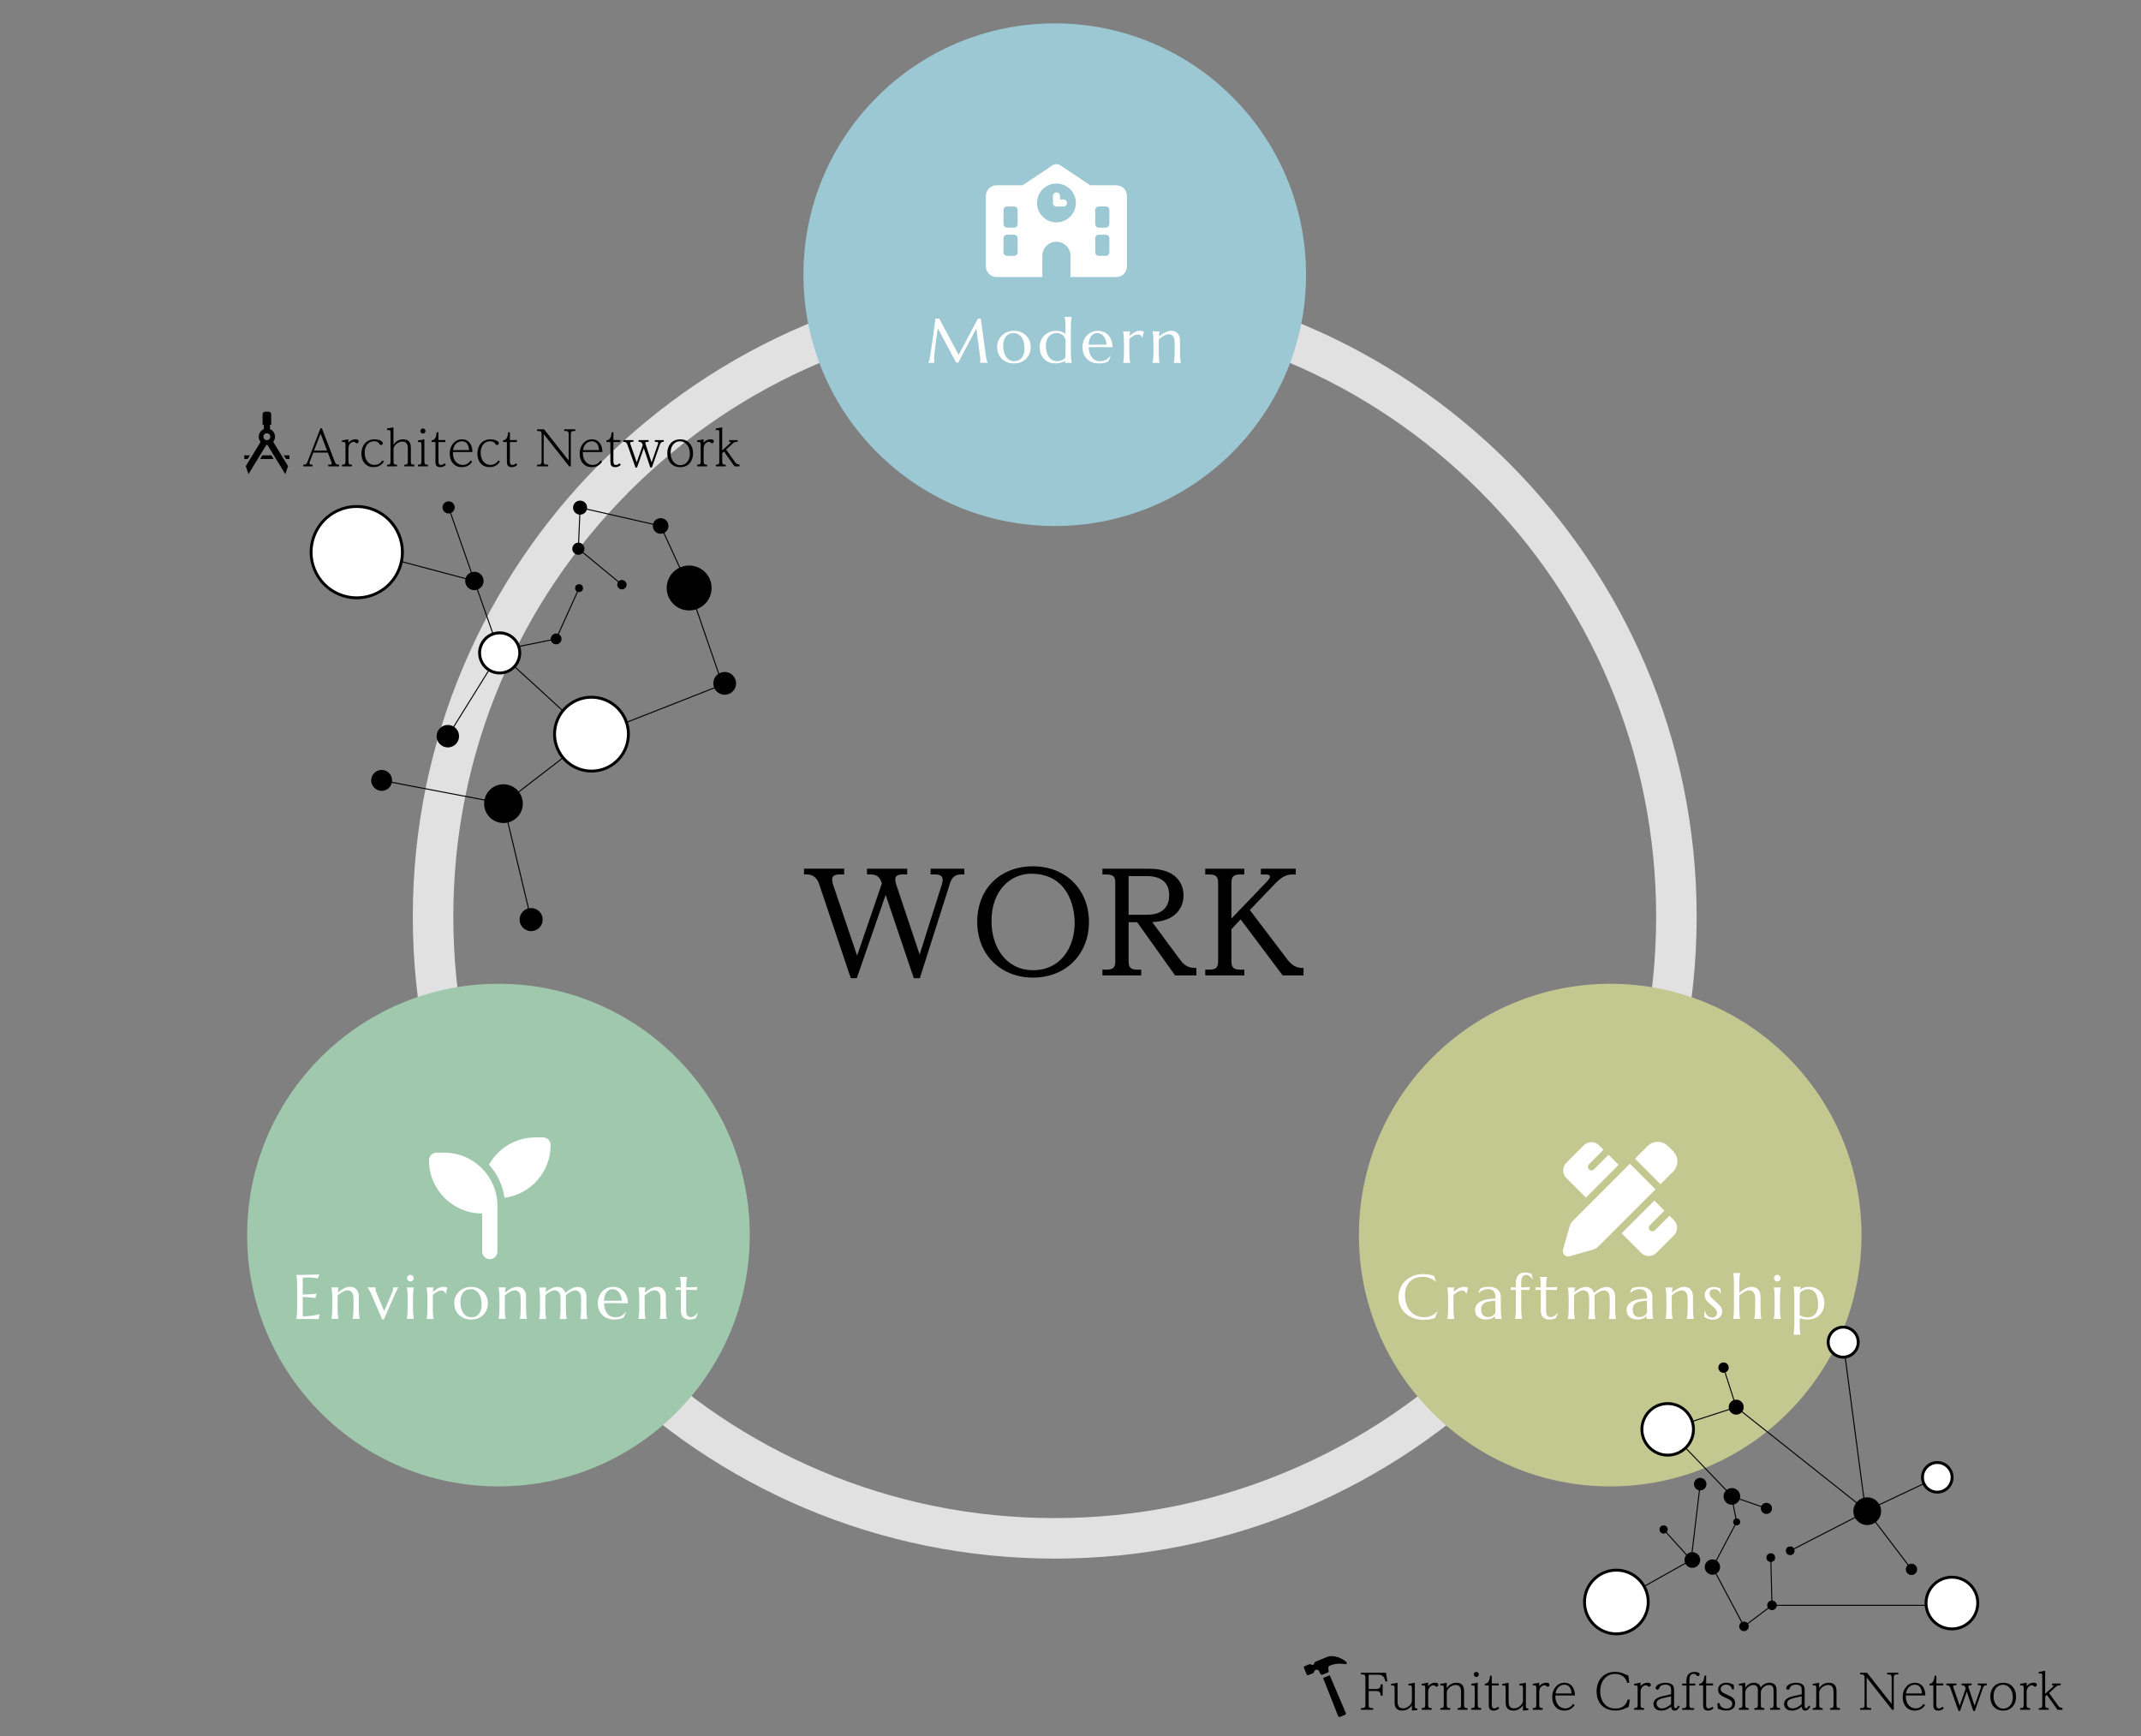 <?xml version="1.0" encoding="UTF-8"?>
<svg id="_レイヤー_1" data-name=" レイヤー 1" xmlns="http://www.w3.org/2000/svg" version="1.1" viewBox="0 0 740 600">
  <rect x="0" y="0" width="740" height="600" fill="#808080" stroke="none"/>
  <defs>
    <style>
      .cls-1 {
        fill: #000;
      }

      .cls-1, .cls-2, .cls-3, .cls-4, .cls-5, .cls-6 {
        stroke-width: 0px;
      }

      .cls-2 {
        fill: #e1e1e1;
      }

      .cls-3 {
        fill: #a0c8ad;
      }

      .cls-7 {
        fill: none;
        stroke: #000;
        stroke-miterlimit: 10;
        stroke-width: .35px;
      }

      .cls-4 {
        fill: #9bc8d3;
      }

      .cls-5 {
        fill: #fff;
      }

      .cls-6 {
        fill: #c2c88f;
      }
    </style>
  </defs>
  <path class="cls-2" d="M364.55,108.94c28.07,0,55.29,5.49,80.91,16.33,24.75,10.47,46.98,25.46,66.08,44.55s34.08,41.33,44.55,66.08c10.84,25.62,16.33,52.84,16.33,80.91s-5.49,55.29-16.33,80.91c-10.47,24.75-25.46,46.98-44.55,66.08-19.09,19.09-41.33,34.08-66.08,44.55-25.62,10.84-52.84,16.33-80.91,16.33s-55.29-5.49-80.91-16.33c-24.75-10.47-46.98-25.46-66.08-44.55-19.09-19.09-34.08-41.33-44.55-66.08-10.84-25.62-16.33-52.84-16.33-80.91s5.49-55.29,16.33-80.91c10.47-24.75,25.46-46.98,44.55-66.08,19.09-19.09,41.33-34.08,66.08-44.55,25.62-10.84,52.84-16.33,80.91-16.33M364.55,94.94c-122.53,0-221.87,99.33-221.87,221.87s99.33,221.87,221.87,221.87,221.87-99.33,221.87-221.87-99.33-221.87-221.87-221.87h0Z"/>
  <circle class="cls-4" cx="364.55" cy="94.94" r="86.86"/>
  <circle class="cls-6" cx="556.54" cy="426.87" r="86.86"/>
  <circle class="cls-3" cx="172.28" cy="426.87" r="86.86"/>
  <g>
    <path class="cls-1" d="M299.66,302.22v-1.98h13.89v1.98h-1.45c-.73,0-2.66,0-2.66,1.6,0,.24,0,.87.29,1.79l8.13,24.3,7.7-24.3c.1-.39.24-.92.24-1.6,0-1.31-.92-1.79-2.66-1.79h-1.5v-1.98h11.67v1.98h-1.11c-2.66,0-3.39,1.65-3.92,3.29l-10.36,32.57h-2.08l-9.73-28.8-9.97,28.8h-2.08l-10.94-32.53c-.34-.97-1.21-3.34-4.36-3.34h-.87v-1.98h13.89v1.98h-1.4c-.73,0-2.76,0-2.76,1.69,0,.58.14,1.26.34,1.89l8.28,24.49,8.57-24.93c-.48-1.5-1.06-3.15-4.11-3.15h-1.02l-.02.02Z"/>
    <path class="cls-1" d="M376.38,318.62c0,11.37-8.18,19.26-19.31,19.26s-19.31-7.89-19.31-19.26,7.84-19.21,19.31-19.21,19.31,8.23,19.31,19.21ZM342.69,318.33c0,9.15,5.13,16.99,14.42,16.99s14.33-7.65,14.33-16.36c0-6.1-2.66-16.99-15.05-16.99-7.07,0-13.7,5.71-13.7,16.36h0Z"/>
    <path class="cls-1" d="M408.09,331.98c1.84,2.52,3.97,2.57,5.42,2.57v2.57h-7.36l-13.12-18.39h-2.95v13.12c0,2.08.24,3.29,3.05,3.29h1.31v1.98h-13.41v-1.98h1.4c2.86,0,3.05-1.26,3.05-3.29v-26.33c0-2.03-.19-3.29-3.05-3.29h-1.4v-1.98h16.12c9.63,0,11.91,5.37,11.91,9.2,0,4.6-3,7.31-5.86,8.33-1.98.73-3.68.82-4.94.92l9.83,13.31v-.03ZM396.47,316.16c6.1,0,7.65-3.63,7.65-6.68,0-4.79-3.19-6.68-7.65-6.68h-6.39v13.36h6.39Z"/>
    <path class="cls-1" d="M444.93,331.6c2.23,2.95,4.31,2.95,5.61,2.95v2.57h-7.21l-14.52-19.36-3.19,3.39v10.7c0,2.08.24,3.29,3.05,3.29h1.4v1.98h-13.5v-1.98h1.4c2.86,0,3.05-1.26,3.05-3.29v-26.33c0-2.03-.19-3.29-3.05-3.29h-1.4v-1.98h13.5v1.98h-1.4c-2.9,0-3.05,1.31-3.05,3.29v11.96l12.25-12.78c.92-.92,1.07-1.36,1.07-1.74,0-.68-.97-.73-1.45-.73h-1.69v-1.98h12.05v1.98h-1.11c-1.94,0-3.63.73-5.81,2.95l-8.95,9.34,12.97,17.09h-.02Z"/>
  </g>
  <g>
    <path class="cls-5" d="M320.83,125.37c.08-.11.17-.28.27-.51.1-.22.18-.51.23-.85.08-.5.17-1.05.26-1.68.1-.62.2-1.27.3-1.95s.21-1.38.31-2.09.2-1.41.3-2.11.19-1.36.28-2,.17-1.23.24-1.76.13-.99.18-1.39c.05-.39.08-.69.1-.89h1.35l6.69,12.51,6.64-12.51h1.01l1.74,12.64c.05.4.1.74.16,1.02s.11.53.17.73.11.37.17.5c.05.13.1.24.15.32v.04h-2.68v-.04c.04-.08.07-.21.1-.38s.05-.39.05-.64c0-.09,0-.19-.01-.28s-.02-.2-.03-.31l-1.35-10.19-6.28,11.81-.73-.08-6.32-11.83c-.25,1.68-.46,3.23-.65,4.66-.08.61-.16,1.22-.23,1.82-.08.61-.15,1.17-.21,1.7-.06.52-.11.99-.14,1.39-.04.4-.05.7-.05.89,0,.24,0,.45.02.64.01.18.03.34.04.47.02.15.04.28.06.39h-2.13v-.04h0Z"/>
    <path class="cls-5" d="M344.62,119.95c0-.8.15-1.54.45-2.23.3-.68.71-1.28,1.23-1.78s1.14-.9,1.85-1.18,1.47-.43,2.29-.43,1.55.13,2.26.4c.71.27,1.32.64,1.85,1.13.52.49.94,1.08,1.24,1.79.3.7.45,1.49.45,2.36,0,.73-.13,1.43-.38,2.11-.25.67-.63,1.27-1.13,1.79-.5.52-1.1.93-1.82,1.24s-1.55.46-2.48.46c-.79,0-1.54-.13-2.25-.39-.7-.26-1.32-.64-1.84-1.13s-.94-1.08-1.24-1.78c-.31-.7-.46-1.48-.46-2.36h-.02ZM350.65,124.83c.5,0,.97-.1,1.39-.3.42-.2.79-.49,1.09-.86.3-.38.54-.83.71-1.37.17-.54.25-1.15.25-1.83,0-.77-.08-1.48-.25-2.13-.16-.66-.41-1.22-.73-1.7-.32-.48-.73-.85-1.22-1.12s-1.06-.4-1.71-.4c-.5,0-.96.1-1.38.29s-.78.48-1.09.85c-.31.37-.55.82-.72,1.36s-.25,1.14-.25,1.82c0,.77.08,1.48.25,2.14.17.66.41,1.23.74,1.72s.73.87,1.22,1.14,1.05.41,1.7.41v-.02Z"/>
    <path class="cls-5" d="M365.09,114.33c.29,0,.58.02.87.07s.57.12.85.21.54.21.79.34.47.29.67.46v-1.74c0-.6,0-1.13-.02-1.58-.01-.45-.04-.84-.06-1.16s-.06-.6-.1-.82-.07-.4-.12-.55v-.04h2.46v.04c-.04.15-.08.33-.12.55s-.07.49-.1.82c-.02.33-.05.71-.06,1.16-.02.45-.03.98-.03,1.58v7.58c0,.6,0,1.13.03,1.58.02.45.04.84.06,1.16.03.33.06.6.1.82s.08.4.12.55v.04h-2.35v-.04c.02-.06.04-.14.05-.25.01-.11.03-.25.05-.41-.36.23-.82.43-1.36.62-.55.18-1.18.28-1.9.28-.84,0-1.61-.13-2.3-.39s-1.27-.64-1.76-1.13c-.49-.49-.86-1.08-1.12-1.78s-.39-1.48-.39-2.36c0-.8.14-1.54.43-2.23.28-.68.68-1.28,1.19-1.78s1.12-.9,1.82-1.18,1.47-.43,2.31-.43h-.01ZM368.27,117.29c-.28-.74-.69-1.29-1.22-1.65s-1.12-.53-1.78-.53c-.55,0-1.06.1-1.53.29s-.87.48-1.2.85-.59.82-.78,1.36-.28,1.14-.28,1.82c0,.77.08,1.48.25,2.14.17.66.42,1.23.75,1.72s.74.87,1.23,1.14,1.05.41,1.69.41c.33,0,.64-.04.94-.12.29-.08.56-.18.8-.3s.45-.25.64-.4c.18-.15.34-.29.46-.43.01-.3.02-.65.03-1.04,0-.39.01-.82.01-1.29v-3.97h-.01Z"/>
    <path class="cls-5" d="M379.8,125.61c-.79,0-1.52-.12-2.21-.37s-1.29-.61-1.8-1.09c-.51-.48-.91-1.07-1.21-1.78-.29-.71-.44-1.51-.44-2.42,0-.8.13-1.54.4-2.23.27-.68.64-1.28,1.12-1.78.47-.5,1.03-.9,1.67-1.18.63-.28,1.32-.43,2.06-.43s1.41.13,2.03.38,1.17.62,1.62,1.1c.46.48.82,1.07,1.08,1.78.27.71.41,1.51.43,2.41-.8-.01-1.6-.02-2.4-.03-.8,0-1.63-.01-2.5-.01-.62,0-1.22,0-1.8.01-.58,0-1.11.02-1.58.03.04.74.16,1.4.35,2s.45,1.1.78,1.53c.33.42.73.75,1.2.97.47.23,1,.34,1.6.34.41,0,.8-.05,1.16-.14s.7-.23,1-.4.56-.37.8-.6c.23-.23.43-.48.6-.75l.13.06-.79,1.89c-.38.2-.84.37-1.37.5-.53.14-1.17.21-1.91.21h-.02ZM378.38,119.12h2.13c.71,0,1.36-.02,1.94-.04-.06-.62-.18-1.17-.36-1.66-.18-.49-.4-.9-.68-1.24s-.6-.6-.98-.79c-.38-.18-.79-.28-1.24-.28-.41,0-.79.09-1.13.27s-.64.44-.9.78c-.26.34-.46.76-.62,1.25s-.25,1.05-.28,1.69c.32.01.66.02,1.01.02h1.11,0Z"/>
    <path class="cls-5" d="M388.47,118.68c0-.6,0-1.13-.03-1.58-.02-.45-.04-.84-.06-1.16-.03-.33-.06-.6-.1-.82s-.08-.4-.12-.55v-.04h2.46v.04c-.06.16-.1.36-.14.6-.04.23-.07.54-.09.9.26-.22.54-.44.82-.65s.57-.4.87-.56.6-.29.91-.39.62-.15.93-.15c.19,0,.36,0,.5.03.14.02.27.04.38.07s.22.07.31.11.18.08.27.11l-.52,2.03-.18-.04c-.08-.31-.24-.56-.48-.75-.23-.19-.55-.28-.96-.28-.22,0-.45.04-.69.12s-.49.19-.73.32-.5.3-.74.48c-.25.18-.49.37-.72.57-.01.21-.02.43-.02.67v3.51c0,.6,0,1.13.02,1.58.01.45.04.84.06,1.16s.06.6.1.82.07.4.12.55v.04h-2.46v-.04c.04-.15.08-.33.12-.55s.07-.49.1-.82c.02-.33.05-.71.06-1.16.02-.45.03-.98.03-1.58v-2.57l-.02-.02Z"/>
    <path class="cls-5" d="M405.97,118.25c0-.94-.19-1.62-.56-2.06-.38-.44-.88-.66-1.51-.66-.23,0-.48.05-.77.14-.28.1-.57.22-.87.38-.3.16-.6.35-.89.56-.3.21-.58.44-.84.68l-.02,1.39v2.57c0,.6,0,1.13.02,1.58.01.45.04.84.06,1.16s.06.6.1.82.07.4.12.55v.04h-2.46v-.04c.04-.15.08-.33.12-.55s.07-.49.1-.82c.02-.33.05-.71.06-1.16.02-.45.03-.98.03-1.58v-2.57c0-.6,0-1.13-.03-1.58-.02-.45-.04-.84-.06-1.16-.03-.33-.06-.6-.1-.82s-.08-.4-.12-.55v-.04h2.46v.04c-.06.18-.1.4-.13.68-.03.27-.07.63-.1,1.07.29-.24.6-.48.94-.72s.69-.46,1.05-.64c.36-.19.73-.34,1.11-.46.38-.12.75-.18,1.11-.18.55,0,1.02.1,1.41.29s.7.44.95.76c.24.31.42.67.53,1.07s.17.81.17,1.22v3.62c0,.6,0,1.13.02,1.58.01.45.04.84.06,1.16s.06.6.1.82.07.4.12.55v.04h-2.46v-.04c.04-.15.08-.33.12-.55s.07-.49.1-.82.05-.71.06-1.16c.02-.45.03-.98.03-1.58v-3.01l-.03-.02Z"/>
  </g>
  <g>
    <path class="cls-5" d="M105.04,440.59c.88,0,1.68-.02,2.41-.03s1.35-.03,1.87-.05.87-.05,1.05-.08l-.52,1.42c-.23-.06-.51-.12-.82-.17-.27-.04-.6-.08-.98-.12-.39-.04-.83-.06-1.33-.06-.17,0-.38,0-.61.02-.24.01-.47.02-.69.04-.26.01-.51.03-.78.04v5.81c.73,0,1.39-.03,1.98-.06.59-.04,1.09-.07,1.5-.11.48-.04.91-.09,1.28-.15l-.33,1.54c-.49-.06-.99-.12-1.5-.18-.44-.05-.92-.09-1.44-.13-.52-.04-1.01-.06-1.49-.06v6.67c.84,0,1.61-.04,2.31-.11.7-.07,1.32-.15,1.84-.25.61-.1,1.17-.22,1.67-.35l-.31,1.72c-.09,0-.21-.01-.38-.02-.17,0-.36-.01-.57-.02-.21,0-.43-.01-.66-.02-.23,0-.45,0-.65-.01-.21,0-.39,0-.55-.01h-4.94v-.04c.04-.15.08-.33.12-.55s.07-.49.1-.82.05-.71.06-1.16c.01-.45.02-.98.02-1.58v-6.92c0-.6,0-1.13-.02-1.58-.01-.45-.04-.84-.06-1.17-.03-.33-.06-.6-.1-.82s-.08-.4-.12-.55v-.04c.89,0,1.77,0,2.64-.01v-.03Z"/>
    <path class="cls-5" d="M122.15,448.68c0-.94-.19-1.62-.56-2.06-.38-.44-.88-.66-1.51-.66-.23,0-.48.05-.77.14-.28.1-.57.22-.87.38s-.6.35-.89.56c-.3.21-.58.44-.84.68l-.02,1.39v2.57c0,.6,0,1.13.02,1.58.01.45.04.84.06,1.16s.06.6.1.82.07.4.12.55v.04h-2.46v-.04c.04-.15.08-.33.12-.55s.07-.49.1-.82c.02-.33.05-.71.06-1.16s.03-.98.03-1.58v-2.57c0-.6,0-1.13-.03-1.58s-.04-.84-.06-1.17c-.03-.33-.06-.6-.1-.82s-.08-.4-.12-.55v-.04h2.46v.04c-.06.18-.1.4-.13.68-.03.27-.07.63-.1,1.07.29-.24.6-.48.94-.72s.69-.46,1.05-.64c.36-.19.73-.34,1.11-.46s.75-.18,1.11-.18c.55,0,1.02.1,1.41.29s.7.44.95.75c.24.31.42.67.53,1.07s.17.81.17,1.22v3.62c0,.6,0,1.13.02,1.58.01.45.04.84.06,1.16s.06.6.1.82.07.4.12.55v.04h-2.46v-.04c.04-.15.08-.33.12-.55s.07-.49.1-.82c.03-.33.05-.71.06-1.16.02-.45.03-.98.03-1.58v-3.01h-.03Z"/>
    <path class="cls-5" d="M129.83,444.96v.04s-.02.09-.03.16v.19c0,.22.03.46.1.73.06.27.18.6.34.99l2.54,6.05,2.57-5.97c.11-.26.22-.55.34-.86s.18-.63.18-.95c0-.09,0-.17-.02-.23,0-.06-.03-.1-.04-.12v-.04h1.92v.04c-.13.13-.29.38-.48.72s-.4.77-.62,1.29l-3.92,8.99h-.63l-3.64-8.47c-.13-.31-.26-.61-.41-.9s-.28-.54-.42-.77c-.13-.23-.25-.42-.35-.57s-.17-.25-.2-.29v-.04h2.79-.02Z"/>
    <path class="cls-5" d="M140.9,449.12c0-.6,0-1.13-.03-1.58s-.04-.84-.06-1.17c-.02-.33-.06-.6-.1-.82s-.08-.4-.12-.55v-.04h2.46v.04c-.04.15-.08.33-.12.55s-.07.49-.1.82c-.03.33-.05.71-.06,1.17,0,.45-.02.98-.02,1.58v2.57c0,.6,0,1.13.02,1.58,0,.45.04.84.06,1.16s.06.6.1.82.07.4.12.55v.04h-2.46v-.04c.04-.15.08-.33.12-.55s.07-.49.1-.82.05-.71.06-1.16.03-.98.03-1.58v-2.57ZM140.68,441.74c0-.16.03-.3.09-.44s.14-.26.24-.36c.1-.1.22-.18.36-.24s.29-.09.45-.09.31.03.45.09.26.14.36.24c.1.1.18.22.24.36.06.14.09.29.09.44,0,.33-.11.6-.33.82s-.49.33-.82.33c-.16,0-.31-.03-.45-.09s-.26-.14-.36-.24c-.1-.1-.18-.22-.24-.36-.06-.14-.09-.29-.09-.45h.01Z"/>
    <path class="cls-5" d="M147.72,449.12c0-.6,0-1.13-.03-1.58s-.04-.84-.06-1.17c-.03-.33-.06-.6-.1-.82s-.08-.4-.12-.55v-.04h2.46v.04c-.06.16-.1.36-.14.6-.04.23-.07.54-.09.9.26-.22.54-.44.82-.65.28-.21.57-.4.87-.56.3-.16.6-.29.91-.39s.62-.15.93-.15c.19,0,.36,0,.5.03.14.02.27.04.38.07s.22.07.31.11c.09.04.18.08.27.11l-.52,2.03-.18-.04c-.08-.31-.24-.56-.48-.75-.23-.19-.55-.28-.96-.28-.22,0-.45.04-.69.12s-.49.19-.73.32-.5.3-.74.48-.49.37-.72.57c0,.21-.02.43-.02.67v3.51c0,.6,0,1.13.02,1.58,0,.45.04.84.06,1.16s.06.6.1.82c.04.22.07.4.12.55v.04h-2.46v-.04c.04-.15.08-.33.12-.55s.07-.49.1-.82c.02-.33.05-.71.06-1.16s.03-.98.03-1.58v-2.57h-.02Z"/>
    <path class="cls-5" d="M157,450.39c0-.8.15-1.54.45-2.23s.71-1.28,1.23-1.78c.52-.5,1.14-.9,1.85-1.18s1.47-.42,2.29-.42,1.55.13,2.26.4c.71.27,1.32.64,1.85,1.13.52.49.94,1.08,1.24,1.79.3.7.45,1.49.45,2.36,0,.73-.13,1.43-.38,2.11-.25.67-.63,1.27-1.13,1.79-.5.52-1.1.93-1.82,1.24s-1.55.46-2.48.46c-.79,0-1.54-.13-2.25-.39-.7-.26-1.32-.64-1.84-1.13s-.94-1.08-1.24-1.78c-.31-.7-.46-1.48-.46-2.36h-.02ZM163.04,455.27c.5,0,.97-.1,1.39-.3s.79-.49,1.09-.86.54-.83.71-1.37c.17-.54.25-1.15.25-1.83,0-.77-.08-1.48-.25-2.13-.16-.66-.41-1.22-.73-1.7-.32-.48-.73-.85-1.22-1.12s-1.06-.4-1.71-.4c-.5,0-.96.1-1.38.29-.42.2-.78.48-1.09.85s-.55.82-.72,1.36-.25,1.14-.25,1.82c0,.77.08,1.48.25,2.14s.41,1.23.74,1.72.73.87,1.22,1.14c.49.27,1.05.41,1.7.41v-.02Z"/>
    <path class="cls-5" d="M179.94,448.68c0-.94-.19-1.62-.56-2.06-.38-.44-.88-.66-1.51-.66-.23,0-.48.05-.77.14-.28.1-.57.22-.87.38-.3.16-.6.35-.89.56-.3.21-.58.44-.84.68l-.02,1.39v2.57c0,.6,0,1.13.02,1.58,0,.45.04.84.06,1.16s.06.6.1.82c.04.22.07.4.12.55v.04h-2.46v-.04c.04-.15.08-.33.12-.55s.07-.49.1-.82c.02-.33.05-.71.06-1.16s.03-.98.03-1.58v-2.57c0-.6,0-1.13-.03-1.58s-.04-.84-.06-1.17c-.03-.33-.06-.6-.1-.82s-.08-.4-.12-.55v-.04h2.46v.04c-.06.18-.1.4-.13.68-.03.27-.07.63-.1,1.07.29-.24.6-.48.94-.72s.69-.46,1.05-.64c.36-.19.73-.34,1.11-.46s.75-.18,1.11-.18c.55,0,1.02.1,1.41.29s.7.44.95.75c.24.31.42.67.53,1.07s.17.81.17,1.22v3.62c0,.6,0,1.13.02,1.58,0,.45.04.84.06,1.16s.06.6.1.82.07.4.12.55v.04h-2.46v-.04c.04-.15.08-.33.12-.55s.07-.49.1-.82c.03-.33.05-.71.06-1.16.02-.45.03-.98.03-1.58v-3.01h-.03Z"/>
    <path class="cls-5" d="M193.72,448.68c0-.47-.05-.87-.14-1.21-.1-.34-.23-.62-.42-.85-.18-.22-.4-.39-.65-.5s-.54-.16-.85-.16c-.21,0-.45.04-.71.13-.26.09-.53.2-.81.35s-.56.31-.84.51c-.28.19-.54.4-.79.62,0,.23-.02.47-.02.73v3.41c0,.6,0,1.13.02,1.58,0,.45.04.84.06,1.16s.06.6.1.82c.04.22.07.4.12.55v.04h-2.46v-.04c.04-.15.08-.33.12-.55s.07-.49.1-.82c.02-.33.05-.71.06-1.16s.03-.98.03-1.58v-2.57c0-.6,0-1.13-.03-1.58s-.04-.84-.06-1.17c-.03-.33-.06-.6-.1-.82s-.08-.4-.12-.55v-.04h2.46v.04c-.06.16-.1.37-.13.62s-.07.57-.1.95c.28-.23.59-.45.92-.67s.66-.42,1-.58.69-.31,1.04-.42c.35-.11.69-.16,1.03-.16.4,0,.76.05,1.07.16.31.11.58.25.82.44s.43.4.59.65.28.51.37.8c.29-.25.61-.49.95-.74.34-.24.7-.46,1.06-.65s.74-.35,1.12-.47c.38-.12.75-.18,1.11-.18.55,0,1.02.1,1.41.29s.7.44.95.75c.24.31.42.67.53,1.07s.17.81.17,1.22v3.62c0,.6,0,1.13.02,1.58,0,.45.04.84.06,1.16s.06.6.1.82c.04.22.08.4.12.55v.04h-2.47v-.04c.04-.15.08-.33.12-.55s.07-.49.1-.82.05-.71.06-1.16.02-.98.02-1.58v-3.01c0-.94-.19-1.62-.56-2.06-.38-.44-.88-.66-1.51-.66-.22,0-.46.04-.73.13-.27.09-.54.2-.82.35-.28.15-.57.32-.85.52-.28.2-.55.4-.8.62,0,.08.02.17.02.26v3.86c0,.6,0,1.13.03,1.58.02.45.04.84.06,1.16.02.33.06.6.1.82s.08.4.12.55v.04h-2.46v-.04c.04-.15.08-.33.12-.55s.07-.49.1-.82.05-.71.06-1.16.02-.98.02-1.58v-3.05Z"/>
    <path class="cls-5" d="M212.28,456.04c-.79,0-1.52-.12-2.21-.37s-1.29-.61-1.8-1.09c-.51-.48-.91-1.07-1.21-1.78-.29-.71-.44-1.51-.44-2.42,0-.8.13-1.54.4-2.23s.64-1.28,1.12-1.78c.47-.5,1.03-.9,1.67-1.18.63-.28,1.32-.42,2.06-.42s1.41.13,2.03.38,1.17.62,1.62,1.1c.46.48.82,1.07,1.08,1.78.27.71.41,1.51.43,2.41-.8-.01-1.6-.02-2.4-.03-.8,0-1.63-.01-2.5-.01-.62,0-1.22,0-1.8.01-.58,0-1.11.02-1.58.03.04.74.16,1.4.35,2s.45,1.1.78,1.53c.33.42.73.75,1.2.97.47.23,1,.34,1.6.34.41,0,.8-.05,1.16-.14s.7-.23,1-.4c.3-.17.56-.37.8-.6.23-.23.43-.48.6-.75l.13.06-.79,1.89c-.38.2-.84.37-1.37.51s-1.17.21-1.91.21l-.02-.02ZM210.87,449.56h2.13c.71,0,1.36-.02,1.94-.04-.06-.62-.18-1.17-.36-1.66-.18-.49-.4-.9-.68-1.24s-.6-.6-.98-.79-.79-.28-1.24-.28c-.41,0-.79.09-1.13.27-.34.18-.64.44-.9.78s-.46.76-.62,1.25-.25,1.05-.28,1.69c.32.01.66.02,1.01.02h1.11,0Z"/>
    <path class="cls-5" d="M228.27,448.68c0-.94-.19-1.62-.56-2.06-.38-.44-.88-.66-1.51-.66-.23,0-.48.05-.77.14-.28.1-.57.22-.87.38-.3.16-.6.35-.89.56-.3.21-.58.44-.84.68l-.02,1.39v2.57c0,.6,0,1.13.02,1.58,0,.45.04.84.06,1.16s.06.6.1.82c.04.22.07.4.12.55v.04h-2.46v-.04c.04-.15.08-.33.12-.55s.07-.49.1-.82c.02-.33.05-.71.06-1.16s.03-.98.03-1.58v-2.57c0-.6,0-1.13-.03-1.58s-.04-.84-.06-1.17c-.03-.33-.06-.6-.1-.82s-.08-.4-.12-.55v-.04h2.46v.04c-.06.18-.1.4-.13.68-.03.27-.07.63-.1,1.07.29-.24.6-.48.94-.72s.69-.46,1.05-.64c.36-.19.73-.34,1.11-.46s.75-.18,1.11-.18c.55,0,1.02.1,1.41.29s.7.44.95.75c.24.31.42.67.53,1.07s.17.81.17,1.22v3.62c0,.6,0,1.13.02,1.58,0,.45.04.84.06,1.16s.06.6.1.82.07.4.12.55v.04h-2.46v-.04c.04-.15.08-.33.12-.55s.07-.49.1-.82c.03-.33.05-.71.06-1.16.02-.45.03-.98.03-1.58v-3.01h-.03Z"/>
    <path class="cls-5" d="M238.81,455.23c.21,0,.42-.04.63-.12s.41-.18.61-.32.38-.29.56-.46.35-.36.51-.55l.11.05-.69,1.71c-.09.04-.19.09-.31.15s-.27.12-.45.17c-.17.05-.38.1-.61.14s-.51.06-.83.06c-.95,0-1.69-.26-2.22-.77-.53-.51-.79-1.32-.79-2.41v-7.09l-1.79.06v-.94c.22.01.48.03.79.03s.64.01,1,.01c0-.5-.02-.95-.04-1.33-.02-.39-.04-.72-.06-1.01s-.05-.53-.09-.73-.07-.37-.11-.5v-.04h2.46v.04c-.04.13-.08.3-.12.5s-.07.44-.09.72c-.02.28-.05.62-.06,1s-.03.83-.04,1.35c.45,0,.88-.02,1.31-.03s.82-.03,1.17-.04.65-.04.89-.05c.24-.02.41-.03.48-.05l-.19,1.08c-.36,0-.74-.02-1.14-.03-.34-.01-.73-.02-1.17-.03-.44,0-.89-.01-1.36-.02v7.32c0,.44.05.8.14,1.07.1.27.22.49.37.64.15.16.33.26.52.32s.39.08.6.08v.02Z"/>
  </g>
  <g>
    <path class="cls-5" d="M496.35,442.94l-.1.04c-.55-.51-1.22-.92-1.99-1.22-.78-.3-1.63-.46-2.56-.46s-1.71.14-2.46.42c-.74.28-1.38.69-1.92,1.22s-.95,1.18-1.25,1.96c-.3.77-.45,1.65-.45,2.64,0,1.08.14,2.1.43,3.04.28.94.71,1.75,1.27,2.44s1.26,1.23,2.1,1.62,1.82.59,2.94.59c.4,0,.81-.04,1.21-.13s.79-.21,1.17-.38c.37-.17.72-.37,1.05-.61s.63-.51.9-.81l.12.07-.85,2.17c-.53.21-1.12.36-1.76.47-.64.11-1.29.17-1.94.17-1.31,0-2.51-.19-3.6-.57s-2.02-.92-2.81-1.61c-.78-.7-1.39-1.53-1.83-2.5s-.65-2.06-.65-3.25c0-.67.09-1.34.26-1.99s.43-1.27.76-1.86c.33-.59.74-1.13,1.23-1.62.49-.49,1.05-.92,1.68-1.28s1.32-.64,2.07-.85c.75-.2,1.57-.3,2.45-.3,1.37,0,2.64.21,3.81.63l.72,1.97h0Z"/>
    <path class="cls-5" d="M500.5,449.12c0-.6,0-1.13-.03-1.58s-.04-.84-.06-1.17c-.03-.33-.06-.6-.1-.82s-.08-.4-.12-.55v-.04h2.46v.04c-.06.16-.1.36-.14.6-.04.23-.07.54-.09.9.26-.22.54-.44.82-.65s.57-.4.87-.56.6-.29.91-.39.62-.15.93-.15c.19,0,.36,0,.5.03.14.02.27.04.38.07.11.03.22.07.31.11.09.04.18.08.27.11l-.52,2.03-.18-.04c-.08-.31-.24-.56-.48-.75-.23-.19-.55-.28-.96-.28-.22,0-.45.04-.69.12s-.49.19-.73.32-.5.3-.74.48-.49.37-.72.57c-.01.21-.02.43-.02.67v3.51c0,.6,0,1.13.02,1.58.01.45.04.84.06,1.16s.06.6.1.82.07.4.12.55v.04h-2.46v-.04c.04-.15.08-.33.12-.55s.07-.49.1-.82c.02-.33.05-.71.06-1.16s.03-.98.03-1.58v-2.57h-.02Z"/>
    <path class="cls-5" d="M509.83,452.72c0-.56.12-1.05.35-1.46s.54-.76.92-1.05c.38-.29.82-.53,1.31-.71.49-.18,1-.32,1.52-.42.53-.1,1.04-.17,1.55-.21.51-.04.98-.06,1.4-.07v-.54c0-.47-.06-.87-.18-1.21s-.29-.62-.51-.85-.48-.39-.79-.5-.65-.17-1.02-.17c-.26,0-.51.02-.76.06s-.5.11-.77.21-.55.23-.84.4-.61.39-.95.65l-.11-.06.72-1.5c.23-.11.46-.19.69-.26s.46-.12.69-.17c.23-.04.47-.07.72-.09s.5-.03.77-.03c.74,0,1.38.09,1.91.27s.96.43,1.3.74.58.68.74,1.11c.16.42.23.87.23,1.36v3.47c0,.6,0,1.13.03,1.58.02.45.04.84.06,1.16.02.33.06.6.1.82s.08.4.12.55v.04h-2.35v-.04c.04-.11.06-.24.08-.38s.03-.31.05-.51c-.15.13-.32.26-.53.39s-.43.26-.69.37-.55.2-.86.27c-.32.07-.66.1-1.04.1-1.23,0-2.19-.29-2.86-.87-.67-.58-1.01-1.4-1.01-2.46h.01ZM516.88,449.62c-.65,0-1.27.04-1.86.11s-1.12.21-1.58.42c-.46.21-.82.52-1.1.91-.27.39-.41.92-.41,1.57,0,.84.21,1.47.63,1.91s1,.66,1.73.66c.34,0,.65-.05.93-.14.28-.1.53-.22.74-.36.22-.14.4-.3.55-.48.15-.17.26-.34.34-.5.01-.27.02-.57.02-.9v-3.2h.01Z"/>
    <path class="cls-5" d="M527.51,440.62c-.18,0-.37.03-.57.1s-.39.18-.56.35-.31.41-.43.71c-.11.3-.17.69-.17,1.16v2.02c.38,0,.73-.02,1.06-.03s.62-.03.89-.04c.26-.01.48-.03.66-.05s.3-.03.38-.05l-.19,1.08c-.25,0-.52-.02-.81-.03-.25-.01-.54-.02-.88-.03-.34,0-.71-.01-1.11-.02v5.9c0,.6,0,1.13.03,1.58s.04.84.06,1.16c.03.33.06.6.1.82s.08.4.12.55v.04h-2.46v-.04c.04-.15.08-.33.12-.55s.07-.49.1-.82c.03-.33.05-.71.06-1.16s.02-.98.02-1.58v-5.9l-1.79.06v-.94c.22.01.48.03.79.03s.64.01,1,.01v-1.79c0-.55.08-1.03.24-1.45s.38-.78.66-1.06c.28-.29.62-.5,1.02-.65s.83-.22,1.31-.22c.26,0,.51.02.73.05.23.04.43.08.61.13.18.05.34.1.48.15.14.05.25.1.35.14l.41,1.83-.13.06c-.11-.17-.24-.35-.37-.53s-.29-.35-.46-.49c-.17-.15-.36-.27-.57-.37s-.45-.14-.72-.14h.02Z"/>
    <path class="cls-5" d="M536.03,455.23c.21,0,.42-.04.63-.12s.41-.18.61-.32.38-.29.56-.46.35-.36.51-.55l.11.05-.69,1.71c-.09.04-.19.09-.31.15s-.27.12-.45.17c-.17.05-.38.1-.61.14s-.51.06-.83.06c-.95,0-1.69-.26-2.22-.77-.53-.51-.79-1.32-.79-2.41v-7.09l-1.79.06v-.94c.22.01.48.03.79.03s.64.01,1,.01c0-.5-.02-.95-.04-1.33-.02-.39-.04-.72-.06-1.01s-.05-.53-.09-.73c-.04-.2-.07-.37-.11-.5v-.04h2.46v.04c-.04.13-.08.3-.12.5s-.07.44-.09.72-.05.62-.06,1-.03.83-.04,1.35c.45,0,.88-.02,1.31-.03s.82-.03,1.17-.04.65-.04.89-.05c.24-.02.41-.03.48-.05l-.19,1.08c-.36,0-.74-.02-1.14-.03-.34-.01-.73-.02-1.17-.03-.44,0-.89-.01-1.36-.02v7.32c0,.44.05.8.14,1.07.1.27.22.49.37.64.15.16.33.26.52.32s.39.08.6.08v.02Z"/>
    <path class="cls-5" d="M549.27,448.69c0-.47-.05-.87-.14-1.21-.1-.34-.23-.62-.42-.85-.18-.22-.4-.39-.65-.5s-.54-.16-.85-.16c-.21,0-.45.04-.71.13s-.53.2-.81.35c-.28.15-.56.31-.84.51-.28.19-.54.4-.79.62-.01.23-.02.47-.02.73v3.41c0,.6,0,1.13.02,1.58.01.45.04.84.06,1.16s.06.6.1.82.07.4.12.55v.04h-2.46v-.04c.04-.15.08-.33.12-.55s.07-.49.1-.82c.02-.33.05-.71.06-1.16s.03-.98.03-1.58v-2.57c0-.6,0-1.13-.03-1.58s-.04-.84-.06-1.17c-.03-.33-.06-.6-.1-.82s-.08-.4-.12-.55v-.04h2.46v.04c-.06.16-.1.37-.13.62s-.07.57-.1.95c.28-.23.59-.45.92-.67.33-.22.66-.42,1-.58s.69-.31,1.04-.42c.35-.11.69-.16,1.03-.16.4,0,.76.05,1.07.16.31.11.58.25.82.44s.43.4.59.65c.16.25.28.51.37.8.29-.25.61-.49.95-.74.34-.24.7-.46,1.06-.65s.74-.35,1.12-.47.75-.18,1.11-.18c.55,0,1.02.1,1.41.29s.7.44.95.75c.24.31.42.67.53,1.07s.17.81.17,1.22v3.62c0,.6,0,1.13.02,1.58.01.45.04.84.06,1.16s.06.6.1.82.08.4.12.55v.04h-2.47v-.04c.04-.15.08-.33.12-.55s.07-.49.1-.82.05-.71.06-1.16.02-.98.02-1.58v-3.01c0-.94-.19-1.62-.56-2.06-.38-.44-.88-.66-1.51-.66-.22,0-.46.04-.73.13-.27.09-.54.2-.82.35s-.57.32-.85.52c-.28.2-.55.4-.8.62.01.08.02.17.02.26v3.86c0,.6,0,1.13.03,1.58.02.45.04.84.06,1.16.02.33.06.6.1.82s.08.4.12.55v.04h-2.46v-.04c.04-.15.08-.33.12-.55s.07-.49.1-.82.05-.71.06-1.16.02-.98.02-1.58v-3.05Z"/>
    <path class="cls-5" d="M562.21,452.72c0-.56.12-1.05.35-1.46s.54-.76.92-1.05c.38-.29.82-.53,1.31-.71s1-.32,1.52-.42c.53-.1,1.04-.17,1.55-.21.51-.04.98-.06,1.4-.07v-.54c0-.47-.06-.87-.18-1.21s-.29-.62-.51-.85-.48-.39-.79-.5-.65-.17-1.02-.17c-.26,0-.51.02-.76.06s-.5.11-.77.21-.55.23-.84.4-.61.39-.95.65l-.11-.06.72-1.5c.23-.11.46-.19.69-.26s.46-.12.69-.17c.23-.04.47-.07.72-.09s.5-.03.77-.03c.74,0,1.38.09,1.91.27s.96.43,1.3.74.58.68.74,1.11c.16.42.23.87.23,1.36v3.47c0,.6,0,1.13.03,1.58.02.45.04.84.06,1.16.02.33.06.6.1.82s.08.4.12.55v.04h-2.35v-.04c.04-.11.06-.24.08-.38s.03-.31.05-.51c-.15.13-.32.26-.53.39s-.43.26-.69.37-.55.2-.86.27c-.32.07-.66.1-1.04.1-1.23,0-2.19-.29-2.86-.87s-1.01-1.4-1.01-2.46h.01ZM569.26,449.62c-.65,0-1.27.04-1.86.11s-1.12.21-1.58.42c-.46.21-.82.52-1.1.91-.27.39-.41.92-.41,1.57,0,.84.21,1.47.63,1.91s1,.66,1.73.66c.34,0,.65-.05.93-.14.28-.1.53-.22.74-.36.22-.14.4-.3.55-.48.15-.17.26-.34.34-.5.01-.27.02-.57.02-.9v-3.2h0Z"/>
    <path class="cls-5" d="M583.27,448.69c0-.94-.19-1.62-.56-2.06-.38-.44-.88-.66-1.51-.66-.23,0-.48.05-.77.14-.28.1-.57.22-.87.38s-.6.35-.89.56c-.3.21-.58.44-.84.68l-.02,1.39v2.57c0,.6,0,1.13.02,1.58.01.45.04.84.06,1.16s.06.6.1.82.07.4.12.55v.04h-2.46v-.04c.04-.15.08-.33.12-.55s.07-.49.1-.82c.02-.33.05-.71.06-1.16s.03-.98.03-1.58v-2.57c0-.6,0-1.13-.03-1.58s-.04-.84-.06-1.17c-.03-.33-.06-.6-.1-.82s-.08-.4-.12-.55v-.04h2.46v.04c-.06.18-.1.4-.13.68-.03.27-.07.63-.1,1.07.29-.24.6-.48.94-.72s.69-.46,1.05-.64c.36-.19.73-.34,1.11-.46s.75-.18,1.11-.18c.55,0,1.02.1,1.41.29s.7.44.95.75c.24.31.42.67.53,1.07.11.4.17.81.17,1.22v3.62c0,.6,0,1.13.02,1.58.01.45.04.84.06,1.16s.06.6.1.82.07.4.12.55v.04h-2.46v-.04c.04-.15.08-.33.12-.55s.07-.49.1-.82c.03-.33.05-.71.06-1.16.02-.45.03-.98.03-1.58v-3.01h-.03Z"/>
    <path class="cls-5" d="M594.77,447.1l-.15.02c-.05-.16-.13-.34-.24-.52s-.25-.35-.43-.51c-.17-.16-.38-.29-.63-.39s-.53-.15-.85-.15c-.22,0-.43.03-.62.1-.2.06-.37.16-.51.28-.15.12-.26.28-.35.46-.08.18-.13.4-.13.65,0,.35.11.68.32.99.22.32.49.63.81.94.33.31.68.62,1.06.93s.73.64,1.06.98.6.7.81,1.09c.22.39.32.8.32,1.25,0,.36-.06.71-.19,1.06-.13.34-.32.65-.59.92-.27.27-.61.49-1.02.65-.42.17-.91.25-1.48.25-.34,0-.66-.03-.95-.1-.29-.06-.56-.14-.81-.24-.24-.1-.46-.2-.66-.32-.2-.12-.37-.23-.52-.33l.11-2.02h.17c.07.33.18.64.32.92s.32.51.53.71c.21.2.45.35.72.46.27.11.56.17.88.17.52,0,.94-.14,1.25-.44s.46-.67.46-1.14c0-.38-.1-.72-.31-1.04s-.47-.62-.79-.91-.66-.58-1.03-.87-.71-.6-1.03-.93-.58-.69-.79-1.08-.31-.84-.31-1.35c0-.41.08-.79.23-1.13.15-.34.37-.64.64-.88s.6-.43.97-.57.79-.2,1.23-.2c.59,0,1.08.06,1.47.19s.69.24.9.36l.11,1.77.02-.03Z"/>
    <path class="cls-5" d="M606.62,448.69c0-.94-.19-1.62-.56-2.06-.38-.44-.88-.66-1.51-.66-.23,0-.5.05-.78.14s-.58.22-.88.39c-.3.16-.6.35-.9.57-.3.22-.57.45-.83.69v3.95c0,.6,0,1.13.02,1.58.01.45.04.84.06,1.16s.06.6.1.82.07.4.12.55v.04h-2.46v-.04c.04-.15.08-.33.12-.55s.07-.49.1-.82c.02-.33.05-.71.06-1.16s.03-.98.03-1.58v-7.58c0-.6,0-1.13-.03-1.58s-.04-.84-.06-1.17c-.03-.33-.06-.6-.1-.82s-.08-.4-.12-.55v-.04h2.46v.04c-.04.15-.08.33-.12.55s-.07.49-.1.82c-.03.33-.05.71-.06,1.17-.01.45-.02.98-.02,1.58v2.72c.28-.26.6-.51.94-.76s.7-.47,1.07-.67.74-.36,1.13-.48c.38-.12.76-.18,1.13-.18.55,0,1.02.1,1.41.29s.7.44.95.75c.24.31.42.67.53,1.07.11.4.17.81.17,1.22v3.62c0,.6,0,1.13.02,1.58.01.45.04.84.06,1.16s.06.6.1.82.07.4.12.55v.04h-2.46v-.04c.04-.15.08-.33.12-.55s.07-.49.1-.82c.03-.33.05-.71.06-1.16.02-.45.03-.98.03-1.58v-3.01h-.02Z"/>
    <path class="cls-5" d="M613.37,449.12c0-.6,0-1.13-.03-1.58s-.04-.84-.06-1.17c-.02-.33-.06-.6-.1-.82s-.08-.4-.12-.55v-.04h2.46v.04c-.04.15-.08.33-.12.55s-.07.49-.1.82c-.03.33-.05.71-.06,1.17-.01.45-.02.98-.02,1.58v2.57c0,.6,0,1.13.02,1.58.01.45.04.84.06,1.16s.06.6.1.82.07.4.12.55v.04h-2.46v-.04c.04-.15.08-.33.12-.55s.07-.49.1-.82.05-.71.06-1.16.03-.98.03-1.58v-2.57ZM613.15,441.74c0-.16.03-.3.09-.44s.14-.26.24-.36c.1-.1.22-.18.36-.24s.29-.09.45-.09.31.03.45.09.26.14.36.24c.1.1.18.22.24.36.06.14.09.29.09.44,0,.33-.11.6-.33.82s-.49.33-.82.33c-.16,0-.31-.03-.45-.09s-.26-.14-.36-.24c-.1-.1-.18-.22-.24-.36-.06-.14-.09-.29-.09-.45h.01Z"/>
    <path class="cls-5" d="M620.2,448.91c0-.6,0-1.13-.03-1.58s-.04-.84-.06-1.16c-.03-.33-.06-.6-.1-.82s-.08-.4-.12-.55v-.04h2.46v.04c-.04.11-.07.23-.1.36s-.05.29-.07.46c.42-.24.88-.44,1.39-.61.51-.17,1.07-.25,1.69-.25.79,0,1.5.13,2.15.4s1.21.65,1.67,1.14c.46.5.83,1.1,1.08,1.8s.38,1.49.38,2.36c0,.73-.13,1.43-.38,2.11-.25.67-.62,1.27-1.11,1.79-.49.52-1.08.93-1.79,1.24s-1.52.46-2.45.46c-.55,0-1.06-.04-1.51-.13-.45-.08-.87-.19-1.26-.33v1.55c0,.6,0,1.13.02,1.58.01.45.04.84.06,1.17s.06.6.1.82.07.4.12.55v.04h-2.46v-.04c.04-.15.08-.33.12-.55s.07-.49.1-.82c.02-.33.05-.71.06-1.17s.03-.98.03-1.58v-8.23h0ZM624.88,445.55c-.24,0-.49.03-.74.09s-.5.15-.75.26c-.24.11-.48.25-.7.42-.22.17-.42.36-.6.57-.01.27-.02.58-.03.92,0,.34-.01.71-.01,1.12v5.57c.14.11.3.21.48.3s.38.18.6.25.47.13.75.18c.28.04.59.06.93.06.55,0,1.05-.1,1.5-.3.45-.2.82-.49,1.13-.86s.55-.83.71-1.37c.17-.54.25-1.15.25-1.83,0-.77-.06-1.48-.19-2.13-.13-.66-.33-1.22-.61-1.7-.28-.48-.64-.85-1.09-1.12s-.99-.4-1.64-.4v-.03Z"/>
  </g>
  <g>
    <circle class="cls-1" cx="238.19" cy="203.22" r="7.76"/>
    <circle class="cls-1" cx="228.34" cy="181.78" r="2.7"/>
    <circle class="cls-1" cx="200.5" cy="175.45" r="2.43"/>
    <circle class="cls-1" cx="199.9" cy="189.65" r="2.1"/>
    <circle class="cls-1" cx="155.05" cy="175.36" r="2.1"/>
    <circle class="cls-1" cx="214.96" cy="202.08" r="1.62"/>
    <circle class="cls-1" cx="250.48" cy="236.18" r="3.94"/>
    <circle class="cls-1" cx="174.01" cy="277.75" r="6.69"/>
    <circle class="cls-1" cx="131.91" cy="269.72" r="3.61"/>
    <circle class="cls-1" cx="183.58" cy="317.83" r="3.99"/>
    <circle class="cls-1" cx="154.79" cy="254.44" r="3.88"/>
    <circle class="cls-1" cx="192.22" cy="220.82" r="1.86"/>
    <circle class="cls-1" cx="200.15" cy="203.28" r="1.36"/>
    <circle class="cls-1" cx="163.96" cy="200.79" r="3.18"/>
    <polyline class="cls-7" points="155.05 175.36 163.96 200.79 133.61 192.72"/>
    <polyline class="cls-7" points="163.96 200.79 172.7 225.66 154.79 254.44"/>
    <polyline class="cls-7" points="172.7 225.66 204.2 254.51 174.01 277.75 131.91 269.72"/>
    <line class="cls-7" x1="174.01" y1="277.75" x2="183.58" y2="317.83"/>
    <polyline class="cls-7" points="204.2 254.51 249.72 236.62 238.19 203.22 228.34 181.78 200.5 175.45 199.9 189.65 214.96 202.08"/>
    <path class="cls-7" d="M204.44,253.74"/>
    <polyline class="cls-7" points="172.41 224.84 192.22 220.82 200.15 203.28"/>
    <g>
      <path class="cls-5" d="M123.31,206.62c-1.57,0-3.14-.24-4.66-.71-8.31-2.57-12.99-11.42-10.43-19.73,2.06-6.66,8.11-11.13,15.08-11.13,1.57,0,3.14.24,4.66.71,4.03,1.24,7.33,3.98,9.3,7.71,1.97,3.73,2.37,8,1.13,12.03-2.06,6.66-8.11,11.13-15.08,11.13h0Z"/>
      <path class="cls-1" d="M123.3,175.55h0c1.52,0,3.04.23,4.51.68,8.05,2.49,12.58,11.06,10.1,19.11-1.99,6.45-7.86,10.78-14.6,10.78-1.52,0-3.04-.23-4.51-.68-3.9-1.2-7.1-3.85-9.01-7.46s-2.29-7.75-1.09-11.65c1.99-6.45,7.86-10.78,14.6-10.78M123.3,174.55c-6.95,0-13.39,4.49-15.55,11.48-2.65,8.59,2.16,17.71,10.76,20.36,1.6.49,3.22.73,4.81.73,6.95,0,13.39-4.49,15.55-11.48,2.65-8.59-2.16-17.71-10.76-20.36-1.6-.49-3.22-.73-4.81-.73h0Z"/>
    </g>
    <g>
      <path class="cls-5" d="M204.44,266.5c-1.27,0-2.54-.19-3.77-.57-3.26-1.01-5.93-3.22-7.52-6.23-1.59-3.01-1.92-6.47-.91-9.73,1.66-5.38,6.56-9,12.19-9,1.27,0,2.54.19,3.77.57,6.72,2.08,10.51,9.23,8.43,15.96-1.66,5.38-6.56,9-12.19,9Z"/>
      <path class="cls-1" d="M204.43,241.47h0c1.22,0,2.44.18,3.62.55,3.13.97,5.7,3.09,7.23,5.99s1.84,6.21.87,9.34c-1.6,5.17-6.3,8.65-11.71,8.65-1.22,0-2.44-.18-3.62-.55-6.46-1.99-10.1-8.87-8.1-15.33,1.6-5.17,6.3-8.65,11.71-8.65M204.43,240.47c-5.66,0-10.91,3.66-12.67,9.36-2.16,7,1.76,14.42,8.76,16.58,1.3.4,2.62.59,3.92.59,5.66,0,10.91-3.66,12.67-9.36,2.16-7-1.76-14.42-8.76-16.58-1.3-.4-2.62-.59-3.92-.59h0Z"/>
    </g>
    <g>
      <path class="cls-5" d="M172.71,232.6c-.69,0-1.38-.1-2.05-.31-3.66-1.13-5.71-5.02-4.58-8.68.9-2.93,3.57-4.9,6.63-4.9.69,0,1.38.1,2.05.31,3.66,1.13,5.71,5.02,4.58,8.68-.9,2.93-3.57,4.9-6.63,4.9Z"/>
      <path class="cls-1" d="M172.7,219.22h0c.64,0,1.28.1,1.9.29,1.64.51,2.99,1.62,3.8,3.15.8,1.52.97,3.26.46,4.91-.84,2.72-3.31,4.54-6.15,4.54-.64,0-1.28-.1-1.9-.29-3.39-1.05-5.3-4.66-4.25-8.05.84-2.72,3.31-4.54,6.15-4.54M172.7,218.22c-3.18,0-6.12,2.05-7.11,5.25-1.21,3.93.99,8.09,4.92,9.3.73.23,1.47.33,2.2.33,3.18,0,6.12-2.05,7.11-5.25,1.21-3.93-.99-8.09-4.92-9.3-.73-.23-1.47-.33-2.2-.33h0Z"/>
    </g>
  </g>
  <g>
    <circle class="cls-1" cx="584.93" cy="539.16" r="2.71"/>
    <circle class="cls-1" cx="575" cy="528.62" r="1.41"/>
    <circle class="cls-1" cx="587.64" cy="512.94" r="2.16"/>
    <circle class="cls-1" cx="598.59" cy="517.18" r="2.88"/>
    <circle class="cls-1" cx="610.54" cy="521.33" r="1.92"/>
    <circle class="cls-1" cx="600.25" cy="526" r="1.21"/>
    <circle class="cls-1" cx="591.87" cy="541.6" r="2.65"/>
    <circle class="cls-1" cx="602.79" cy="562.1" r="1.65"/>
    <circle class="cls-1" cx="612.46" cy="554.83" r="1.66"/>
    <circle class="cls-1" cx="612.04" cy="538.34" r="1.5"/>
    <circle class="cls-1" cx="645.38" cy="522.29" r="4.79"/>
    <circle class="cls-1" cx="660.68" cy="542.4" r="1.95"/>
    <circle class="cls-1" cx="618.75" cy="535.97" r="1.5"/>
    <circle class="cls-1" cx="600.09" cy="486.34" r="2.59"/>
    <circle class="cls-1" cx="595.71" cy="472.67" r="1.79"/>
    <polyline class="cls-7" points="587.64 512.94 584.52 539.16 558.67 553.68"/>
    <line class="cls-7" x1="575" y1="528.62" x2="584.52" y2="539.16"/>
    <path class="cls-7" d="M576.41,494.02s22.34,23.1,22.18,23.16,1.66,8.82,1.66,8.82l-8.37,15.87"/>
    <line class="cls-7" x1="598.59" y1="517.18" x2="610.54" y2="521.33"/>
    <polyline class="cls-7" points="591.87 541.6 602.79 562.1 612.46 554.83 612.04 538.34"/>
    <line class="cls-7" x1="612.46" y1="554.83" x2="674.64" y2="554.83"/>
    <polyline class="cls-7" points="576.41 494.02 600.09 486.34 645.38 522.29 660.68 542.4"/>
    <line class="cls-7" x1="595.71" y1="472.67" x2="600.09" y2="486.34"/>
    <polyline class="cls-7" points="637.07 463.87 644.8 522.29 669.59 510.59"/>
    <line class="cls-7" x1="618.75" y1="535.97" x2="645.38" y2="522.29"/>
    <g>
      <path class="cls-5" d="M576.41,502.93c-4.91,0-8.91-4-8.91-8.91s4-8.91,8.91-8.91,8.91,4,8.91,8.91-4,8.91-8.91,8.91Z"/>
      <path class="cls-1" d="M576.41,485.6c4.64,0,8.41,3.77,8.41,8.41s-3.77,8.41-8.41,8.41-8.41-3.77-8.41-8.41,3.77-8.41,8.41-8.41M576.41,484.6c-5.2,0-9.41,4.21-9.41,9.41s4.21,9.41,9.41,9.41,9.41-4.21,9.41-9.41-4.21-9.41-9.41-9.41h0Z"/>
    </g>
    <g>
      <path class="cls-5" d="M558.67,564.68c-6.07,0-11-4.94-11-11.01s4.94-11.01,11-11.01,11.01,4.94,11.01,11.01-4.94,11.01-11.01,11.01Z"/>
      <path class="cls-1" d="M558.67,543.17c5.79,0,10.51,4.71,10.51,10.51s-4.71,10.51-10.51,10.51-10.51-4.71-10.51-10.51,4.71-10.51,10.51-10.51M558.67,542.17c-6.35,0-11.51,5.15-11.51,11.51s5.15,11.51,11.51,11.51,11.51-5.15,11.51-11.51-5.15-11.51-11.51-11.51h0Z"/>
    </g>
    <g>
      <path class="cls-5" d="M674.64,562.99c-4.93,0-8.94-4.01-8.94-8.94s4.01-8.94,8.94-8.94,8.94,4.01,8.94,8.94-4.01,8.94-8.94,8.94Z"/>
      <path class="cls-1" d="M674.64,545.6c4.66,0,8.44,3.79,8.44,8.44s-3.79,8.44-8.44,8.44-8.44-3.79-8.44-8.44,3.79-8.44,8.44-8.44M674.64,544.6c-5.22,0-9.44,4.23-9.44,9.44s4.23,9.44,9.44,9.44,9.44-4.23,9.44-9.44-4.23-9.44-9.44-9.44h0Z"/>
    </g>
    <g>
      <circle class="cls-5" cx="669.59" cy="510.59" r="5.12"/>
      <path class="cls-1" d="M669.59,505.97c2.55,0,4.62,2.07,4.62,4.62s-2.07,4.62-4.62,4.62-4.62-2.07-4.62-4.62,2.07-4.62,4.62-4.62M669.59,504.97c-3.1,0-5.62,2.51-5.62,5.62s2.51,5.62,5.62,5.62,5.62-2.51,5.62-5.62-2.51-5.62-5.62-5.62h0Z"/>
    </g>
    <g>
      <path class="cls-5" d="M637.07,469.06c-2.86,0-5.19-2.33-5.19-5.19s2.33-5.19,5.19-5.19,5.19,2.33,5.19,5.19-2.33,5.19-5.19,5.19Z"/>
      <path class="cls-1" d="M637.07,459.18c2.59,0,4.69,2.1,4.69,4.69s-2.1,4.69-4.69,4.69-4.69-2.1-4.69-4.69,2.1-4.69,4.69-4.69M637.07,458.18c-3.14,0-5.69,2.55-5.69,5.69s2.55,5.69,5.69,5.69,5.69-2.55,5.69-5.69-2.55-5.69-5.69-5.69h0Z"/>
    </g>
  </g>
  <g>
    <path class="cls-1" d="M475.45,583.75c1.2,0,1.76-.32,1.76-1.59h.68v3.88h-.68c-.02-1.25-.53-1.59-1.76-1.59h-2.39v4.69c0,.85.13,1.2,1.13,1.2h.42v.59h-4.23v-.59h.42c1,0,1.13-.39,1.13-1.2v-9.23c0-.81-.14-1.2-1.13-1.2h-.42v-.59h8.67l.46,3.01h-.69c-.22-1.22-.73-2.32-2.47-2.32h-3.29v4.95h2.39Z"/>
    <path class="cls-1" d="M483.04,581.59v6.5c0,1.24.36,2.35,1.83,2.35,1.68,0,3.13-1.42,3.13-2.64v-4.39c0-.46-.02-.91-.58-.91-.2,0-.41.03-.59.07l-.07-.58,2.25-.41v8.08c0,.51,0,.88.85.8v.58l-1.86.17v-1.86c-.58.9-1.69,1.86-3.32,1.86-2.08,0-2.66-1.32-2.66-2.73v-5.06c0-.47-.02-.91-.58-.91-.2,0-.41.03-.59.07l-.07-.58,2.25-.41h0Z"/>
    <path class="cls-1" d="M493.62,589.22c0,.98.25,1.13,1.2,1.13v.58h-3.44v-.58c.98,0,1.22-.19,1.22-1.13v-5.83c0-.46-.02-.9-.58-.9-.2,0-.41.03-.59.05l-.07-.56,2.25-.41v1.19c.51-.66,1.42-1.19,2.42-1.19.24,0,1.12,0,1.12.75,0,.36-.27.64-.61.64-.19,0-.2-.02-.59-.32-.07-.05-.25-.19-.54-.19-.08,0-1.58.1-1.79,2.05v4.71h0Z"/>
    <path class="cls-1" d="M500.05,583.45c.49-.8,1.59-1.86,3.3-1.86,2.68,0,2.68,2.12,2.68,3.12v4.52c0,.98.25,1.13,1.2,1.13v.58h-3.44v-.58c.96,0,1.2-.17,1.2-1.13v-4.52c0-.81-.15-2.35-1.81-2.35s-3.13,1.41-3.13,2.64v4.23c0,.98.27,1.13,1.2,1.13v.58h-3.44v-.58c.98,0,1.2-.19,1.2-1.13v-5.81c0-.46,0-.91-.58-.91-.2,0-.41.03-.58.07l-.07-.58,2.25-.41v1.86h.02Z"/>
    <path class="cls-1" d="M510.76,589.22c0,.98.25,1.13,1.2,1.13v.58h-3.44v-.58c.98,0,1.2-.19,1.2-1.13v-5.81c0-.47,0-.91-.58-.91-.2,0-.39.03-.58.07l-.07-.58,2.25-.41v7.64h.02ZM511.12,578.72c0,.51-.41.88-.86.88s-.88-.37-.88-.88.39-.88.88-.88.86.39.86.88Z"/>
    <path class="cls-1" d="M515.61,579.16v2.68h2.39v.68h-2.39v6.69c0,.37,0,1.24.86,1.24.08,0,.75,0,1.27-.59l.42.54c-.49.53-1.17.81-1.9.81-1.52,0-1.69-.95-1.69-2.03v-6.66h-1.34v-.58c1.2-.07,1.66-1.19,1.76-2.78h.62Z"/>
    <path class="cls-1" d="M521.43,581.59v6.5c0,1.24.36,2.35,1.83,2.35,1.68,0,3.13-1.42,3.13-2.64v-4.39c0-.46-.02-.91-.58-.91-.2,0-.41.03-.59.07l-.07-.58,2.25-.41v8.08c0,.51,0,.88.85.8v.58l-1.86.17v-1.86c-.58.9-1.69,1.86-3.32,1.86-2.08,0-2.66-1.32-2.66-2.73v-5.06c0-.47-.02-.91-.58-.91-.2,0-.41.03-.59.07l-.07-.58,2.25-.41h.01Z"/>
    <path class="cls-1" d="M532.01,589.22c0,.98.25,1.13,1.2,1.13v.58h-3.44v-.58c.98,0,1.22-.19,1.22-1.13v-5.83c0-.46-.02-.9-.58-.9-.2,0-.41.03-.59.05l-.07-.56,2.25-.41v1.19c.51-.66,1.42-1.19,2.42-1.19.24,0,1.12,0,1.12.75,0,.36-.27.64-.61.64-.19,0-.2-.02-.59-.32-.07-.05-.25-.19-.54-.19-.08,0-1.58.1-1.79,2.05v4.71h0Z"/>
    <path class="cls-1" d="M544.25,589.28c-.31.47-1.25,1.93-3.59,1.93-2.59,0-4.17-1.95-4.17-4.66,0-2.91,1.83-4.96,4.22-4.96s3.61,1.86,3.64,4.39h-6.76c-.07,3.56,2.08,4.47,3.39,4.47.3,0,1.75,0,2.71-1.54l.56.37ZM543.17,585.3c-.02-.51-.12-3.03-2.49-3.03-1.42,0-2.76,1.05-3.03,3.03h5.52Z"/>
    <path class="cls-1" d="M563.13,581.55l-.75.08c-.27-1.59-1.73-3.1-4.12-3.1-3.34,0-5.18,2.78-5.18,6.01,0,2.52,1.22,5.96,5.3,5.96,1.52,0,3.61-.56,4.2-3.12l.75.05-.41,2.51c-.25.1-1.39.63-1.63.71-.47.19-1.51.54-2.96.54-3.79,0-6.49-2.39-6.49-6.61,0-3.91,2.47-6.76,6.39-6.76,1.64,0,2.59.42,3.54.86.54.24.75.29,1.03.36l.32,2.49v.02Z"/>
    <path class="cls-1" d="M567.04,589.22c0,.98.25,1.13,1.2,1.13v.58h-3.44v-.58c.98,0,1.22-.19,1.22-1.13v-5.83c0-.46-.02-.9-.58-.9-.2,0-.41.03-.59.05l-.07-.56,2.25-.41v1.19c.51-.66,1.42-1.19,2.42-1.19.24,0,1.12,0,1.12.75,0,.36-.27.64-.61.64-.19,0-.2-.02-.59-.32-.07-.05-.25-.19-.54-.19-.08,0-1.58.1-1.79,2.05v4.71h0Z"/>
    <path class="cls-1" d="M577.58,584.04c0-.66-.05-1.79-1.96-1.79-.75,0-1.71.19-2.03.93-.27.63-.36.81-.76.81s-.59-.32-.59-.59c0-.76,1.3-1.81,3.39-1.81,2.81,0,2.98,1.59,2.98,2.44v5.4c0,.61.08.98.47.98.46,0,.76-.58.95-.96l.53.32c-.41.81-.91,1.44-1.78,1.44-1.03,0-1.15-.92-1.19-1.39-.42.39-1.59,1.39-3.42,1.39-2.25,0-2.68-1.58-2.68-2.29,0-1.74,1.71-2.32,2.98-2.66.49-.12,2.68-.59,3.12-.69v-1.52h0ZM577.58,586.28c-3.91.81-5.01,1.07-5.01,2.49,0,.9.69,1.69,1.81,1.69s2.42-.68,3.2-1.54v-2.64Z"/>
    <path class="cls-1" d="M582.88,581.86v-.98c0-.54,0-3.03,2.85-3.03.81,0,1.73.24,1.73.85,0,.32-.27.58-.59.58s-.47-.19-.73-.49c-.15-.2-.42-.29-.69-.29-1.54,0-1.54,1.69-1.54,2.22v1.15h2.02v.68h-2.02v6.69c0,.78.14,1.13,1.07,1.13h.54v.58h-4.1v-.58h.41c.95,0,1.07-.36,1.07-1.13v-6.69h-1.47v-.68h1.47-.02Z"/>
    <path class="cls-1" d="M589.7,579.16v2.68h2.39v.68h-2.39v6.69c0,.37,0,1.24.86,1.24.08,0,.75,0,1.27-.59l.42.54c-.49.53-1.17.81-1.9.81-1.52,0-1.69-.95-1.69-2.03v-6.66h-1.34v-.58c1.2-.07,1.66-1.19,1.76-2.78h.62Z"/>
    <path class="cls-1" d="M593.59,588.65h.71c.08.39.17.76.47,1.08.56.63,1.39.8,2,.8.88,0,1.96-.41,1.96-1.63,0-1.07-.75-1.41-2.25-2.1-1.41-.64-2.64-1.2-2.64-2.81,0-1.25.9-2.41,2.9-2.41.39,0,.86.03,1.52.3.08.03.9.36.95.36l.14,1.59-.71.03c-.31-1.61-1.81-1.61-2.03-1.61-.96,0-1.88.53-1.88,1.51s.71,1.27,2.25,1.98c1.76.83,2.73,1.29,2.73,2.93,0,2.52-2.56,2.52-3.12,2.52-.39,0-.97-.02-1.74-.27-.19-.05-.95-.34-1.12-.37l-.14-1.91h0Z"/>
    <path class="cls-1" d="M603.25,583.3c.68-1.15,1.88-1.71,3.03-1.71,1.46,0,2.15.92,2.27,1.66,1.02-1.51,2.46-1.66,3.03-1.66,2.46,0,2.46,2.05,2.46,2.57v5.06c0,.98.25,1.13,1.2,1.13v.58h-3.44v-.58c.97,0,1.2-.17,1.2-1.13v-5.01c0-.46,0-1.85-1.59-1.85-1.47,0-2.81,1.34-2.81,2.51v4.35c0,.97.24,1.13,1.2,1.13v.58h-3.44v-.58c.98,0,1.22-.19,1.22-1.13v-5.01c0-.46-.02-1.85-1.51-1.85-1.17,0-2.83,1.03-2.83,2.52v4.34c0,.98.27,1.13,1.2,1.13v.58h-3.44v-.58c.98,0,1.22-.19,1.22-1.13v-5.81c0-.46-.02-.91-.58-.91-.2,0-.41.03-.59.07l-.07-.58,2.25-.41v1.71h.02Z"/>
    <path class="cls-1" d="M622.72,584.04c0-.66-.05-1.79-1.96-1.79-.75,0-1.71.19-2.03.93-.27.63-.36.81-.76.81s-.59-.32-.59-.59c0-.76,1.3-1.81,3.39-1.81,2.81,0,2.98,1.59,2.98,2.44v5.4c0,.61.08.98.47.98.46,0,.76-.58.95-.96l.53.32c-.41.81-.91,1.44-1.78,1.44-1.03,0-1.15-.92-1.19-1.39-.42.39-1.59,1.39-3.42,1.39-2.25,0-2.68-1.58-2.68-2.29,0-1.74,1.71-2.32,2.98-2.66.49-.12,2.68-.59,3.12-.69v-1.52h0ZM622.72,586.28c-3.91.81-5.01,1.07-5.01,2.49,0,.9.69,1.69,1.81,1.69s2.42-.68,3.2-1.54v-2.64Z"/>
    <path class="cls-1" d="M628.78,583.45c.49-.8,1.59-1.86,3.3-1.86,2.68,0,2.68,2.12,2.68,3.12v4.52c0,.98.25,1.13,1.2,1.13v.58h-3.44v-.58c.96,0,1.2-.17,1.2-1.13v-4.52c0-.81-.15-2.35-1.81-2.35s-3.13,1.41-3.13,2.64v4.23c0,.98.27,1.13,1.2,1.13v.58h-3.44v-.58c.98,0,1.2-.19,1.2-1.13v-5.81c0-.46,0-.91-.58-.91-.2,0-.41.03-.58.07l-.07-.58,2.25-.41v1.86h.02Z"/>
    <path class="cls-1" d="M645.3,578.11l8.52,10.81v-9.01c0-.81-.12-1.2-1.13-1.2h-.42v-.59h3.83v.59h-.42c-1.02,0-1.13.41-1.13,1.2v11.03h-.56l-8.81-11.16v9.37c0,.85.14,1.2,1.13,1.2h.42v.59h-3.83v-.59h.42c1,0,1.13-.39,1.13-1.2v-9.23c0-.81-.14-1.2-1.13-1.2h-.42v-.59h2.41v-.02Z"/>
    <path class="cls-1" d="M665.38,589.28c-.31.47-1.25,1.93-3.59,1.93-2.59,0-4.17-1.95-4.17-4.66,0-2.91,1.83-4.96,4.22-4.96s3.61,1.86,3.64,4.39h-6.76c-.07,3.56,2.08,4.47,3.39,4.47.3,0,1.75,0,2.71-1.54l.56.37ZM664.29,585.3c-.02-.51-.12-3.03-2.49-3.03-1.42,0-2.76,1.05-3.03,3.03h5.52Z"/>
    <path class="cls-1" d="M669.27,579.16v2.68h2.39v.68h-2.39v6.69c0,.37,0,1.24.86,1.24.08,0,.75,0,1.27-.59l.42.54c-.49.53-1.17.81-1.9.81-1.52,0-1.69-.95-1.69-2.03v-6.66h-1.34v-.58c1.2-.07,1.66-1.19,1.76-2.78h.62Z"/>
    <path class="cls-1" d="M677.95,581.86h3.51v.58c-.73,0-1.13,0-1.13.42,0,.15.07.36.12.53l2.02,6.17,2.15-6.15c.05-.14.14-.39.14-.56,0-.41-.39-.41-1.15-.41v-.58h3.1v.58c-.41,0-1.02,0-1.36.98l-2.78,7.93h-.53l-2.25-6.72-2.35,6.72h-.52l-2.79-7.89c-.36-1.02-.86-1.02-1.42-1.02v-.58h3.51v.58c-.73,0-1.15,0-1.15.41,0,.12.02.22.14.54l2.13,6.15,2.1-5.98c-.34-1.03-.75-1.12-1.46-1.12v-.58h-.03Z"/>
    <path class="cls-1" d="M692.37,581.59c2.96,0,4.45,2.25,4.45,4.81s-1.49,4.81-4.45,4.81-4.46-2.19-4.46-4.81,1.52-4.81,4.46-4.81ZM692.43,590.53c1.58,0,3.27-1.24,3.27-3.96s-1.63-4.3-3.4-4.3c-.88,0-1.88.36-2.59,1.42-.54.83-.66,1.63-.66,2.86,0,1.71,1.13,3.98,3.39,3.98h-.01Z"/>
    <path class="cls-1" d="M700.47,589.22c0,.98.25,1.13,1.2,1.13v.58h-3.44v-.58c.98,0,1.22-.19,1.22-1.13v-5.83c0-.46-.02-.9-.58-.9-.2,0-.41.03-.59.05l-.07-.56,2.25-.41v1.19c.51-.66,1.42-1.19,2.42-1.19.24,0,1.12,0,1.12.75,0,.36-.27.64-.61.64-.19,0-.2-.02-.59-.32-.07-.05-.25-.19-.54-.19-.08,0-1.58.1-1.79,2.05v4.71h0Z"/>
    <path class="cls-1" d="M711.39,589.55c.47.66.96.69,1.46.71v.68h-1.71l-3.64-5.13-.61.54v2.88c0,.98.27,1.13,1.2,1.13v.58h-3.42v-.58c.98,0,1.2-.19,1.2-1.13v-9.96c0-.44,0-.91-.58-.91-.2,0-.39.03-.58.07l-.07-.58,2.24-.41v7.96l2.58-2.32c.13-.13.32-.3.32-.46,0-.19-.22-.19-.51-.19v-.58h2.96v.58c-.86,0-1.17.1-1.9.78l-2.1,1.91,3.15,4.42h0Z"/>
  </g>
  <g>
    <path class="cls-1" d="M108.29,156.43l-1.27,3.29c-.03.1-.07.22-.07.34,0,.54.63.54,1.08.54v.59h-3.22v-.59c.59,0,1.1-.03,1.42-.86l4.51-11.69h.53l4.49,11.65c.3.78.71.9,1.47.9v.59h-3.79v-.59c.78,0,1.24,0,1.24-.49,0-.1-.05-.2-.1-.36l-1.27-3.32h-5.02ZM113.05,155.73l-2.24-5.86-2.27,5.86s4.51,0,4.51,0Z"/>
    <path class="cls-1" d="M120.43,159.47c0,.98.25,1.13,1.2,1.13v.58h-3.44v-.58c.98,0,1.22-.19,1.22-1.13v-5.83c0-.46-.02-.9-.58-.9-.2,0-.41.03-.59.05l-.07-.56,2.25-.41v1.19c.51-.66,1.42-1.19,2.42-1.19.24,0,1.12,0,1.12.75,0,.36-.27.64-.61.64-.19,0-.2-.02-.59-.32-.07-.05-.25-.19-.54-.19-.08,0-1.58.1-1.79,2.05v4.71h0Z"/>
    <path class="cls-1" d="M132.73,159.49c-.36.52-1.29,1.96-3.57,1.96-3.01,0-4.25-2.35-4.25-4.66,0-2.69,1.59-4.96,4.52-4.96,1.3,0,2.9.53,2.9,1.34,0,.27-.2.63-.63.63-.34,0-.42-.14-.78-.66-.27-.41-.92-.63-1.64-.63-1.95,0-3.24,1.58-3.24,3.96,0,2.52,1.41,4.22,3.4,4.22,1.71,0,2.47-1.2,2.69-1.54l.59.34h.01Z"/>
    <path class="cls-1" d="M136.02,153.7c.49-.8,1.59-1.86,3.3-1.86,2.68,0,2.68,2.12,2.68,3.12v4.52c0,.98.25,1.13,1.2,1.13v.58h-3.44v-.58c.96,0,1.2-.17,1.2-1.13v-4.52c0-.56,0-2.35-1.83-2.35-1.64,0-3.12,1.39-3.12,2.62v4.25c0,.98.27,1.13,1.2,1.13v.58h-3.44v-.58c.98,0,1.2-.19,1.2-1.13v-9.96c0-.44,0-.91-.58-.91-.2,0-.39.03-.58.07l-.07-.58,2.25-.41v6.01h.03Z"/>
    <path class="cls-1" d="M146.7,159.47c0,.98.25,1.13,1.2,1.13v.58h-3.44v-.58c.98,0,1.2-.19,1.2-1.13v-5.81c0-.47,0-.91-.58-.91-.2,0-.39.03-.58.07l-.07-.58,2.25-.41v7.64h.02ZM147.05,148.97c0,.51-.41.88-.86.88s-.88-.37-.88-.88.39-.88.88-.88.86.39.86.88Z"/>
    <path class="cls-1" d="M151.54,149.41v2.68h2.39v.68h-2.39v6.69c0,.37,0,1.24.86,1.24.08,0,.75,0,1.27-.59l.42.54c-.49.53-1.17.81-1.9.81-1.52,0-1.69-.95-1.69-2.03v-6.66h-1.34v-.58c1.2-.07,1.66-1.19,1.76-2.78h.62Z"/>
    <path class="cls-1" d="M163.2,159.53c-.31.47-1.25,1.93-3.59,1.93-2.59,0-4.17-1.95-4.17-4.66,0-2.91,1.83-4.96,4.22-4.96s3.61,1.86,3.64,4.39h-6.76c-.07,3.56,2.08,4.47,3.39,4.47.3,0,1.75,0,2.71-1.54l.56.37h0ZM162.11,155.55c-.02-.51-.12-3.03-2.49-3.03-1.42,0-2.76,1.05-3.03,3.03h5.52Z"/>
    <path class="cls-1" d="M172.82,159.49c-.36.52-1.29,1.96-3.57,1.96-3.01,0-4.25-2.35-4.25-4.66,0-2.69,1.59-4.96,4.52-4.96,1.3,0,2.9.53,2.9,1.34,0,.27-.2.63-.63.63-.34,0-.42-.14-.78-.66-.27-.41-.92-.63-1.64-.63-1.95,0-3.24,1.58-3.24,3.96,0,2.52,1.41,4.22,3.4,4.22,1.71,0,2.47-1.2,2.69-1.54l.59.34h.01Z"/>
    <path class="cls-1" d="M176.24,149.41v2.68h2.39v.68h-2.39v6.69c0,.37,0,1.24.86,1.24.08,0,.75,0,1.27-.59l.42.54c-.49.53-1.17.81-1.9.81-1.52,0-1.69-.95-1.69-2.03v-6.66h-1.34v-.58c1.2-.07,1.66-1.19,1.76-2.78h.62Z"/>
    <path class="cls-1" d="M188.04,148.36l8.52,10.81v-9.01c0-.81-.12-1.2-1.13-1.2h-.42v-.59h3.83v.59h-.42c-1.02,0-1.13.41-1.13,1.2v11.03h-.56l-8.81-11.16v9.37c0,.85.14,1.2,1.13,1.2h.42v.59h-3.83v-.59h.42c1,0,1.13-.39,1.13-1.2v-9.23c0-.81-.14-1.2-1.13-1.2h-.42v-.59h2.41v-.02Z"/>
    <path class="cls-1" d="M208.11,159.53c-.31.47-1.25,1.93-3.59,1.93-2.59,0-4.17-1.95-4.17-4.66,0-2.91,1.83-4.96,4.22-4.96s3.61,1.86,3.64,4.39h-6.76c-.07,3.56,2.08,4.47,3.39,4.47.3,0,1.75,0,2.71-1.54l.56.37h0ZM207.03,155.55c-.02-.51-.12-3.03-2.49-3.03-1.42,0-2.76,1.05-3.03,3.03h5.52Z"/>
    <path class="cls-1" d="M212.01,149.41v2.68h2.39v.68h-2.39v6.69c0,.37,0,1.24.86,1.24.08,0,.75,0,1.27-.59l.42.54c-.49.53-1.17.81-1.9.81-1.52,0-1.69-.95-1.69-2.03v-6.66h-1.34v-.58c1.2-.07,1.66-1.19,1.76-2.78h.62Z"/>
    <path class="cls-1" d="M220.68,152.11h3.51v.58c-.73,0-1.13,0-1.13.42,0,.15.07.36.12.53l2.02,6.17,2.15-6.15c.05-.14.14-.39.14-.56,0-.41-.39-.41-1.15-.41v-.58h3.1v.58c-.41,0-1.02,0-1.36.98l-2.78,7.93h-.53l-2.25-6.72-2.35,6.72h-.52l-2.79-7.89c-.36-1.02-.86-1.02-1.42-1.02v-.58h3.51v.58c-.73,0-1.15,0-1.15.41,0,.12.02.22.14.54l2.13,6.15,2.1-5.98c-.34-1.03-.75-1.12-1.46-1.12v-.58h-.03Z"/>
    <path class="cls-1" d="M235.1,151.84c2.96,0,4.45,2.25,4.45,4.81s-1.49,4.81-4.45,4.81-4.46-2.19-4.46-4.81,1.52-4.81,4.46-4.81ZM235.17,160.78c1.58,0,3.27-1.24,3.27-3.96s-1.63-4.3-3.4-4.3c-.88,0-1.88.36-2.59,1.42-.54.83-.66,1.63-.66,2.86,0,1.71,1.13,3.98,3.39,3.98h-.01Z"/>
    <path class="cls-1" d="M243.2,159.47c0,.98.25,1.13,1.2,1.13v.58h-3.44v-.58c.98,0,1.22-.19,1.22-1.13v-5.83c0-.46-.02-.9-.58-.9-.2,0-.41.03-.59.05l-.07-.56,2.25-.41v1.19c.51-.66,1.42-1.19,2.42-1.19.24,0,1.12,0,1.12.75,0,.36-.27.64-.61.64-.19,0-.2-.02-.59-.32-.07-.05-.25-.19-.54-.19-.08,0-1.58.1-1.79,2.05v4.71h0Z"/>
    <path class="cls-1" d="M254.13,159.8c.47.66.96.69,1.46.71v.68h-1.71l-3.64-5.13-.61.54v2.88c0,.98.27,1.13,1.2,1.13v.58h-3.42v-.58c.98,0,1.2-.19,1.2-1.13v-9.96c0-.44,0-.91-.58-.91-.2,0-.39.03-.58.07l-.07-.58,2.24-.41v7.96l2.58-2.32c.13-.13.32-.3.32-.46,0-.19-.22-.19-.51-.19v-.58h2.96v.58c-.86,0-1.17.1-1.9.78l-2.1,1.91,3.15,4.42h0Z"/>
  </g>
  <g>
    <path class="cls-1" d="M464.84,592.69c.13-.05.23-.16.29-.29s.05-.28,0-.41l-5.53-13-2.3.95,5.19,13.14c.05.13.15.24.28.29.13.06.28.06.41,0l1.67-.69h-.01Z"/>
    <path class="cls-1" d="M465.21,574.3c-1.02-.98-4.21-2.59-6.61-1.6-1.27.52-3.8,1.56-3.8,1.56-.66.27-.42.92-.91,1.12s-.9-.37-1.34-.19l-1.62.66c-.23.09-.34.36-.24.59l.93,2.25c.09.23.36.34.59.25l1.62-.67c.44-.18.33-.88.82-1.08.66-.27,1.14.02,1.31.44l.34.83.57.43,2.3-.95.07-.69c-.3-.73-.13-1.37.33-1.55,2.94-1.17,4.54-.55,5.45-.54.58,0,.63-.55.21-.86h-.02ZM459.55,575.7h0Z"/>
  </g>
  <g>
    <path class="cls-1" d="M94.57,152.51c.15-.22.27-.47.36-.74.08-.27.13-.55.13-.84,0-.39-.08-.76-.22-1.1-.21-.51-.57-.94-1.02-1.24-.16-.11-.33-.2-.51-.27v-1.53h.43v-3.59c0-.51-.41-.92-.92-.92h-1.14c-.51,0-.92.41-.92.92v3.59h.43v1.53s-.02,0-.03,0c-.51.22-.94.57-1.24,1.02-.15.22-.27.47-.36.74-.08.27-.13.55-.13.84,0,.39.08.76.22,1.1.11.25.25.48.42.69l-5.12,8.38.93,2.78,6.2-10.13h.34l6.2,10.13.94-2.78-5.12-8.38c.06-.07.11-.14.16-.21h-.03ZM93.33,151.4c-.09.21-.24.4-.43.53-.1.06-.2.12-.31.15s-.23.05-.36.05c-.17,0-.32-.03-.47-.09-.21-.09-.4-.24-.53-.43-.06-.1-.12-.2-.15-.31s-.05-.23-.05-.36c0-.17.03-.32.09-.47.09-.21.24-.4.43-.53.1-.06.2-.12.31-.15s.23-.05.36-.05c.17,0,.32.03.47.09.21.09.4.24.53.43.06.1.12.2.15.31s.05.23.05.36c0,.17-.03.32-.09.47Z"/>
    <polygon class="cls-1" points="90.65 157.38 89.88 158.64 94.58 158.64 93.8 157.38 90.65 157.38"/>
    <polygon class="cls-1" points="98.07 157.38 98.85 158.64 100.04 158.64 100.04 157.38 98.07 157.38"/>
    <polygon class="cls-1" points="86.38 157.38 84.42 157.38 84.42 158.64 85.61 158.64 86.38 157.38"/>
  </g>
  <path class="cls-5" d="M576.49,396.09l1.81,1.81c1.94,1.94,1.94,5.07,0,7.01l-4.37,4.37-8.83-8.82,4.37-4.37c1.94-1.94,5.07-1.94,7.01,0h0ZM543.62,421.96l19.74-19.74,8.83,8.83-19.74,19.74c-.52.52-1.17.9-1.87,1.1l-8.06,2.3c-.65.19-1.35,0-1.83-.47s-.66-1.18-.47-1.83l2.3-8.06c.2-.72.58-1.35,1.1-1.87h0ZM559.45,402.61l-11.31,11.31-6.77-6.78c-1.45-1.45-1.45-3.8,0-5.26l6.05-6.05c1.45-1.45,3.8-1.45,5.26,0l1.54,1.54s-.05.04-.08.07l-4.96,4.96c-.48.48-.48,1.27,0,1.75s1.27.48,1.75,0l4.96-4.96s.04-.05.07-.08l3.49,3.49h0ZM571.79,414.94l3.49,3.49s-.05.04-.08.07l-4.96,4.96c-.48.48-.48,1.27,0,1.75s1.27.48,1.75,0l4.96-4.96s.04-.05.07-.08l1.54,1.54c1.45,1.45,1.45,3.8,0,5.26l-6.05,6.05c-1.45,1.45-3.8,1.45-5.26,0l-6.77-6.77,11.31-11.31h0Z"/>
  <path class="cls-5" d="M190.32,395.75c0,9.33-6.95,17.05-15.96,18.23-.59-4.39-2.52-8.35-5.36-11.45,3.15-5.62,9.16-9.42,16.06-9.42h2.63c1.46,0,2.63,1.17,2.63,2.63h0ZM148.26,401.01c0-1.46,1.17-2.63,2.63-2.63h2.63c10.17,0,18.4,8.24,18.4,18.4v15.77c0,1.46-1.17,2.63-2.63,2.63s-2.63-1.17-2.63-2.63v-13.15c-10.17,0-18.4-8.24-18.4-18.4Z"/>
  <path class="cls-5" d="M366.5,57.14c-.82-.55-1.89-.55-2.72,0l-10.36,6.9h-9.01c-2.02,0-3.66,1.64-3.66,3.66v24.38c0,2.02,1.64,3.66,3.66,3.66h15.85v-7.32c0-2.69,2.18-4.87,4.87-4.87s4.87,2.18,4.87,4.87v7.32h15.85c2.02,0,3.66-1.64,3.66-3.66v-24.38c0-2.02-1.64-3.66-3.66-3.66h-9.01l-10.36-6.9h0ZM348.07,71.37h2.44c.67,0,1.22.55,1.22,1.22v4.87c0,.67-.55,1.22-1.22,1.22h-2.44c-.67,0-1.22-.55-1.22-1.22v-4.87c0-.67.55-1.22,1.22-1.22ZM378.55,72.58c0-.67.55-1.22,1.22-1.22h2.44c.67,0,1.22.55,1.22,1.22v4.87c0,.67-.55,1.22-1.22,1.22h-2.44c-.67,0-1.22-.55-1.22-1.22v-4.87ZM348.07,81.11h2.44c.67,0,1.22.55,1.22,1.22v4.87c0,.67-.55,1.22-1.22,1.22h-2.44c-.67,0-1.22-.55-1.22-1.22v-4.87c0-.67.55-1.22,1.22-1.22ZM378.55,82.34c0-.67.55-1.22,1.22-1.22h2.44c.67,0,1.22.55,1.22,1.22v4.87c0,.67-.55,1.22-1.22,1.22h-2.44c-.67,0-1.22-.55-1.22-1.22v-4.87ZM358.43,70.14c0-3.7,3-6.71,6.71-6.71s6.71,3,6.71,6.71-3,6.71-6.71,6.71-6.71-3-6.71-6.71ZM365.14,66.49c-.67,0-1.22.55-1.22,1.22v2.44c0,.67.55,1.22,1.22,1.22h2.44c.67,0,1.22-.55,1.22-1.22s-.55-1.22-1.22-1.22h-1.22v-1.22c0-.67-.55-1.22-1.22-1.22h0Z"/>
</svg>